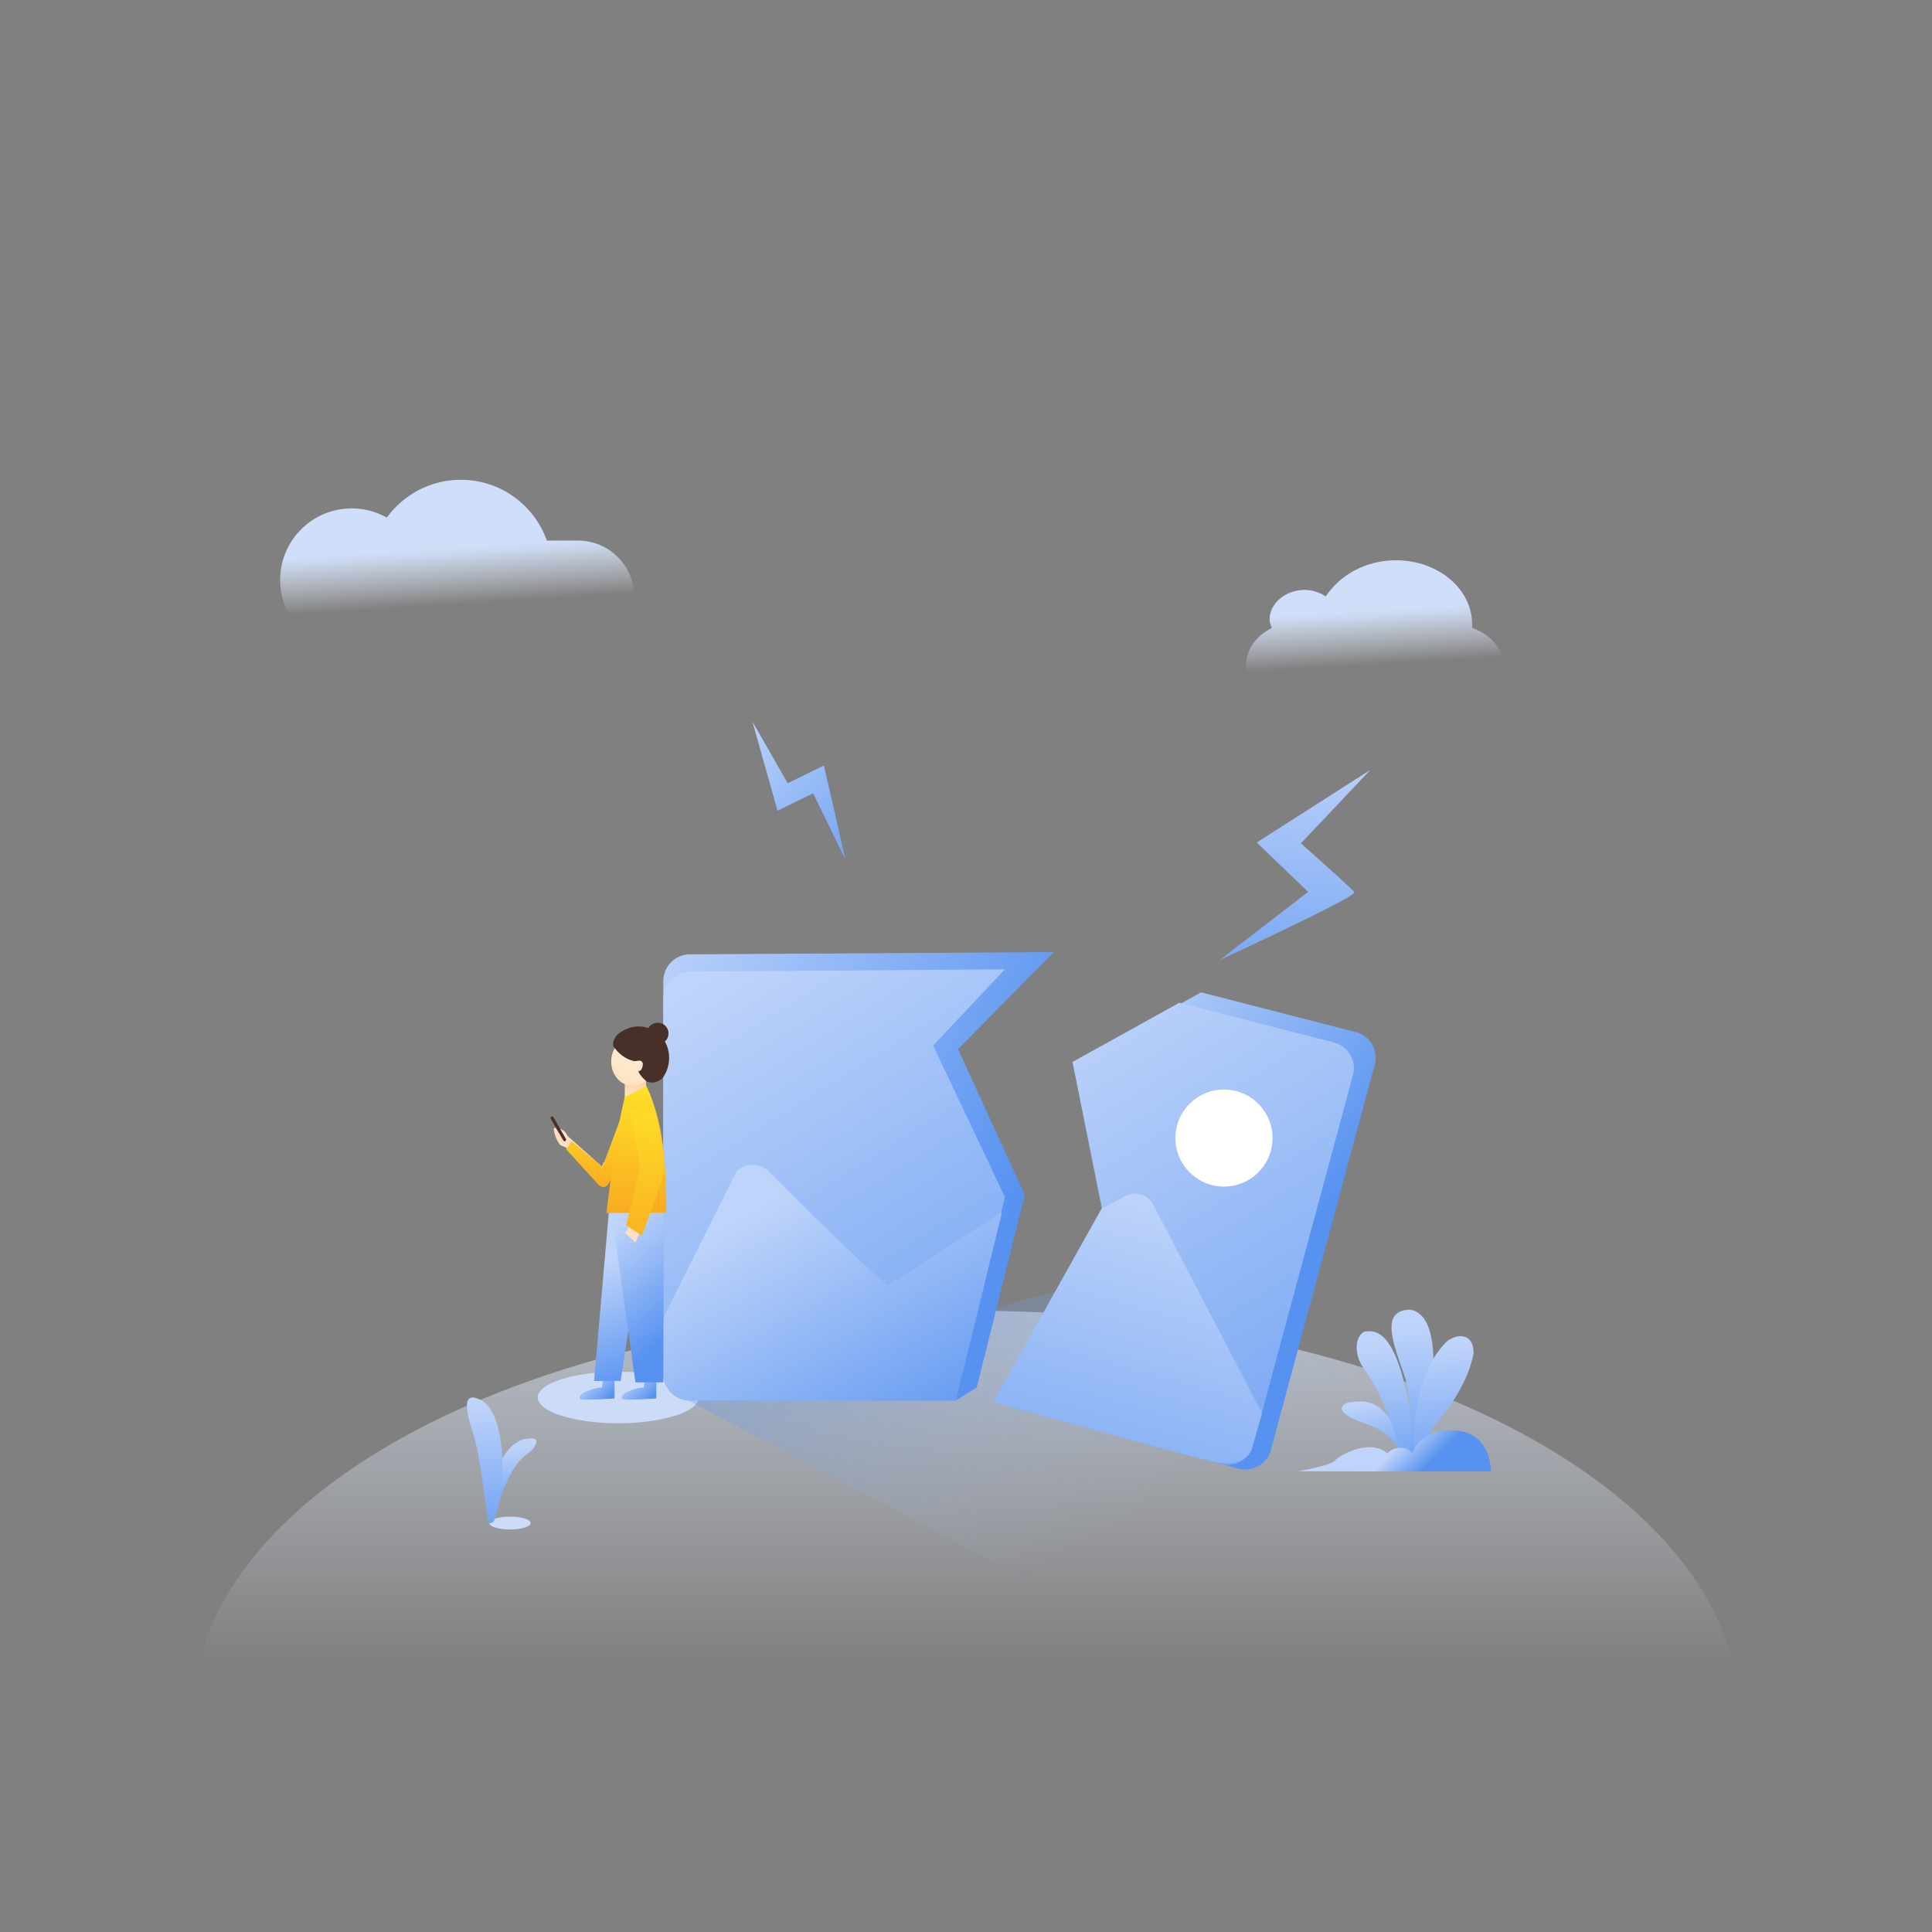 <svg xmlns:xlink="http://www.w3.org/1999/xlink" xmlns="http://www.w3.org/2000/svg" version="1.1" viewBox="0 0 600 600" height="600px" width="600px">
    <rect x="0" y="0" width="600" height="600" fill="#808080" stroke="none"/>
    <title>加载失败</title>
    <defs>
        <linearGradient id="linearGradient-1" y2="44.05%" x2="50%" y1="-29.886%" x1="50%">
            <stop offset="0%" stop-color="#CFDFFA"></stop>
            <stop offset="100%" stop-opacity="0" stop-color="#EAF0FC"></stop>
        </linearGradient>
        <linearGradient id="linearGradient-2" y2="69.823%" x2="53.623%" y1="33.748%" x1="50%">
            <stop offset="0%" stop-color="#CFDFFA"></stop>
            <stop offset="100%" stop-opacity="0" stop-color="#EAF0FC"></stop>
        </linearGradient>
        <linearGradient id="linearGradient-3" y2="66.498%" x2="53.623%" y1="36.475%" x1="50%">
            <stop offset="0%" stop-color="#CFDFFA"></stop>
            <stop offset="100%" stop-opacity="0" stop-color="#EAF0FC"></stop>
        </linearGradient>
        <linearGradient id="linearGradient-4" y2="100%" x2="57.28%" y1="11.497%" x1="50%">
            <stop offset="0%" stop-color="#BFD4FA"></stop>
            <stop offset="100%" stop-color="#5792F0"></stop>
        </linearGradient>
        <linearGradient id="linearGradient-5" y2="131.881%" x2="51.94%" y1="11.497%" x1="50%">
            <stop offset="0%" stop-color="#BFD4FA"></stop>
            <stop offset="100%" stop-color="#5792F0"></stop>
        </linearGradient>
        <linearGradient id="linearGradient-6" y2="128.499%" x2="74.283%" y1="13.088%" x1="50%">
            <stop offset="0%" stop-color="#BFD4FA"></stop>
            <stop offset="100%" stop-color="#5792F0"></stop>
        </linearGradient>
        <linearGradient id="linearGradient-7" y2="131.881%" x2="54.073%" y1="11.497%" x1="50%">
            <stop offset="0%" stop-color="#BFD4FA"></stop>
            <stop offset="100%" stop-color="#5792F0"></stop>
        </linearGradient>
        <linearGradient id="linearGradient-8" y2="131.881%" x2="51.98%" y1="11.497%" x1="50%">
            <stop offset="0%" stop-color="#BFD4FA"></stop>
            <stop offset="100%" stop-color="#5792F0"></stop>
        </linearGradient>
        <linearGradient id="linearGradient-9" y2="131.881%" x2="55.364%" y1="11.497%" x1="50%">
            <stop offset="0%" stop-color="#BFD4FA"></stop>
            <stop offset="100%" stop-color="#5792F0"></stop>
        </linearGradient>
        <linearGradient id="linearGradient-10" y2="53.702%" x2="74.283%" y1="48.259%" x1="50%">
            <stop offset="0%" stop-color="#BFD4FA"></stop>
            <stop offset="100%" stop-color="#5792F0"></stop>
        </linearGradient>
        <linearGradient id="linearGradient-11" y2="59.052%" x2="50%" y1="23.52%" x1="4.786%">
            <stop offset="0%" stop-color="#5792F0"></stop>
            <stop offset="100%" stop-opacity="0" stop-color="#BFD4FA"></stop>
        </linearGradient>
        <linearGradient id="linearGradient-12" y2="35.831%" x2="100.556%" y1="-12.393%" x1="-0.695%">
            <stop offset="0%" stop-color="#BFD4FA"></stop>
            <stop offset="100%" stop-color="#5792F0"></stop>
        </linearGradient>
        <linearGradient id="linearGradient-13" y2="143.824%" x2="109.54%" y1="-8.035%" x1="34.217%">
            <stop offset="0%" stop-color="#BFD4FA"></stop>
            <stop offset="100%" stop-color="#5792F0"></stop>
        </linearGradient>
        <linearGradient id="linearGradient-14" y2="116.62%" x2="100%" y1="21.879%" x1="24.838%">
            <stop offset="0%" stop-color="#BFD4FA"></stop>
            <stop offset="100%" stop-color="#5792F0"></stop>
        </linearGradient>
        <linearGradient id="linearGradient-15" y2="47.066%" x2="83.394%" y1="-8.035%" x1="35.313%">
            <stop offset="0%" stop-color="#BFD4FA"></stop>
            <stop offset="100%" stop-color="#5792F0"></stop>
        </linearGradient>
        <linearGradient id="linearGradient-16" y2="143.824%" x2="107.798%" y1="-8.035%" x1="34.679%">
            <stop offset="0%" stop-color="#BFD4FA"></stop>
            <stop offset="100%" stop-color="#5792F0"></stop>
        </linearGradient>
        <linearGradient id="linearGradient-17" y2="169.612%" x2="-23.071%" y1="-8.035%" x1="25.02%">
            <stop offset="0%" stop-color="#BFD4FA"></stop>
            <stop offset="100%" stop-color="#5792F0"></stop>
        </linearGradient>
        <linearGradient id="linearGradient-18" y2="143.824%" x2="63.264%" y1="-8.035%" x1="46.484%">
            <stop offset="0%" stop-color="#BFD4FA"></stop>
            <stop offset="100%" stop-color="#5792F0"></stop>
        </linearGradient>
        <linearGradient id="linearGradient-19" y2="143.824%" x2="70.118%" y1="-8.035%" x1="44.667%">
            <stop offset="0%" stop-color="#BFD4FA"></stop>
            <stop offset="100%" stop-color="#5792F0"></stop>
        </linearGradient>
        <linearGradient id="linearGradient-20" y2="100%" x2="50%" y1="12.924%" x1="50%">
            <stop offset="0%" stop-color="#FFCDA5"></stop>
            <stop offset="100%" stop-color="#FFE8D1"></stop>
        </linearGradient>
        <linearGradient id="linearGradient-21" y2="100%" x2="88.72%" y1="0%" x1="42.315%">
            <stop offset="0%" stop-color="#FFF2DF"></stop>
            <stop offset="100%" stop-color="#FEE0BC"></stop>
        </linearGradient>
        <linearGradient id="linearGradient-22" y2="73.633%" x2="100%" y1="11.71%" x1="14.347%">
            <stop offset="0%" stop-color="#BFD4FA"></stop>
            <stop offset="100%" stop-color="#5792F0"></stop>
        </linearGradient>
        <linearGradient id="linearGradient-23" y2="106.079%" x2="47.517%" y1="27.916%" x1="56.226%">
            <stop offset="0%" stop-color="#BFD4FA"></stop>
            <stop offset="100%" stop-color="#5792F0"></stop>
        </linearGradient>
        <linearGradient id="linearGradient-24" y2="85.129%" x2="37.952%" y1="0%" x1="59.077%">
            <stop offset="0%" stop-color="#BFD4FA"></stop>
            <stop offset="100%" stop-color="#5792F0"></stop>
        </linearGradient>
        <linearGradient id="linearGradient-25" y2="100%" x2="50%" y1="0%" x1="50%">
            <stop offset="0%" stop-color="#FEE127"></stop>
            <stop offset="100%" stop-color="#F9AB21"></stop>
        </linearGradient>
        <linearGradient id="linearGradient-26" y2="100%" x2="50%" y1="0%" x1="50%">
            <stop offset="0%" stop-color="#FEE127"></stop>
            <stop offset="100%" stop-color="#F9AB21"></stop>
        </linearGradient>
        <linearGradient id="linearGradient-27" y2="121.396%" x2="50%" y1="-13.553%" x1="46.873%">
            <stop offset="0%" stop-color="#FEE127"></stop>
            <stop offset="100%" stop-color="#F9AB21"></stop>
        </linearGradient>
    </defs>
    <g fill-rule="evenodd" fill="none" stroke-width="1" stroke="none" id="加载失败">
        <g transform="translate(60, 149)" id="背景">
            <ellipse ry="125" rx="240" cy="383" cx="240" fill="url(#linearGradient-1)" id="椭圆形"></ellipse>
            <path fill="url(#linearGradient-2)" id="云" d="M407,58.106 C407,65.303 400.091,71.061 391.364,71.061 L343,71.061 C334.273,70.485 327,65.015 327,57.53 C327,52.636 330.273,48.318 335,46.015 C334.636,45.152 334.273,44.288 334.273,43.424 C334.273,38.53 339,34.212 345.182,34.212 C347.727,34.212 349.909,35.076 351.727,36.227 C356.091,29.606 364.091,25 373.545,25 C386.636,25 397.182,33.924 397.182,44.864 L397.182,46.015 C403,48.03 407,52.636 407,58.106 Z"></path>
            <path fill="url(#linearGradient-3)" id="云" d="M83.111,0 C95.447,0 105.942,7.884 109.832,18.888 L119.5,18.889 C129.165,18.889 137,26.724 137,36.389 L137,40.278 C137,49.943 129.165,57.778 119.5,57.778 L47.833,57.778 C39.166,57.778 31.97,51.477 30.577,43.205 C28.314,39.725 27,35.572 27,31.111 C27,18.838 36.949,8.889 49.222,8.889 C53.189,8.889 56.913,9.928 60.137,11.749 C65.282,4.632 73.656,0 83.111,0 Z"></path>
            <g transform="translate(85, 285)" id="草">
                <ellipse ry="2" rx="6.4" cy="39" cx="13.4" fill="#CCDCF6" id="椭圆形"></ellipse>
                <path fill-rule="nonzero" fill="url(#linearGradient-4)" id="路径-42" d="M6.605,38.217 C7.476,23.663 11.127,15.24 17.558,12.946 C20.09,12.608 22.911,12.1 20.944,15.381 C18.976,18.662 13.708,17.385 8.44,38.208 C7.963,39.098 7.352,39.101 6.605,38.217 Z"></path>
                <path fill-rule="nonzero" fill="url(#linearGradient-5)" id="路径-41" d="M6.485,38.034 C4.774,24.441 3.373,15.892 2.284,12.389 C0.649,7.133 -2.831,-2.982 4.412,0.845 C11.656,4.671 12.512,24.301 9.164,36.246 C8.123,39.269 7.23,39.865 6.485,38.034 Z"></path>
            </g>
            <g fill-rule="nonzero" transform="translate(343.06, 257.713)" id="草">
                <path fill="url(#linearGradient-6)" id="路径-43" d="M32.929,47.722 C31.67,41.99 27.993,37.984 21.898,35.703 C14.938,33.465 11.125,30.806 15.48,28.878 C19.158,28.585 27.001,25.721 32.929,42.829 C33.341,44.487 33.341,46.118 32.929,47.722 Z"></path>
                <path fill="url(#linearGradient-7)" id="路径-44" d="M33.238,48.631 C29.573,34.948 25.409,24.959 20.746,18.662 C17.323,14.359 17.563,8.203 20.746,6.811 C24.005,6.449 30.011,5.888 34.533,29.469 C34.819,31.091 36.413,40.579 34.533,46.703 C34.255,47.544 33.824,48.186 33.238,48.631 Z"></path>
                <path fill="url(#linearGradient-8)" id="路径-45" d="M34.085,45.54 C35.743,39.418 35.532,31.429 33.453,21.575 C30.274,12.022 24.846,0.271 34.739,0 C38.752,0.546 43.599,4.753 41.767,25.72 C40.651,34.18 38.711,39.178 36.674,45.54 C35.963,45.937 35.1,45.937 34.085,45.54 Z"></path>
                <path fill="url(#linearGradient-9)" id="路径-46" d="M36.021,47.918 C35.358,30.606 38.526,18.182 45.526,10.646 C47.417,8.128 54.609,5.769 54.582,13.663 C53.831,17.058 52.224,24.304 42.96,35.361 C39.908,39.351 37.902,45.183 37.883,46.55 C37.87,47.461 37.249,47.917 36.021,47.918 Z"></path>
                <path fill="url(#linearGradient-10)" id="路径-47" d="M0,50.204 C6.932,48.912 10.755,47.815 11.469,46.913 C12.54,45.561 21.973,39.754 27.855,44.645 C29.135,43 33.242,41.72 35.592,44.645 C36.667,40.026 43.375,37.068 46.292,37.547 C49.577,37.29 59.275,37.397 60,50.204 C57.354,50.265 37.354,50.265 0,50.204 Z"></path>
            </g>
        </g>
        <ellipse ry="8" rx="25" cy="434" cx="192" fill="#CCDCF6" id="椭圆形"></ellipse>
        <g fill-rule="nonzero" transform="translate(206, 217.992)">
            <polygon points="3.776 214.851 170.522 303.04 290 231.357 128.597 181.257" opacity="0.3" fill="url(#linearGradient-11)" id="Path-10"></polygon>
            <path fill="url(#linearGradient-12)" id="路径" d="M0,86.66 L0,204.657 C0,209.222 3.701,212.923 8.267,212.923 L90.771,216.971 L97.316,212.923 L112.27,153.095 L91.534,107.829 L121.25,77.686 L8.207,78.389 C3.666,78.43 0,82.12 0,86.66 Z"></path>
            <path fill="url(#linearGradient-13)" id="路径备份" d="M0,92.038 L0,208.686 C0,213.262 3.686,216.971 8.233,216.971 L90.367,216.971 L106.071,153.733 L83.796,106.725 L106.071,83.043 L8.173,83.748 C3.651,83.789 0,87.488 0,92.038 Z"></path>
            <path fill="url(#linearGradient-14)" id="路径" d="M99.812,180.533 L105.179,158.4 C81.877,173.525 70.01,181.104 69.578,181.138 C60.302,173.035 48.052,161.265 32.826,145.827 C30.182,143.142 25.58,143.057 22.821,145.643 L0,191.217 L0,207.998 C0,212.505 2.773,216.971 9.017,216.971 L90.842,216.971 L99.812,180.533 Z"></path>
            <path fill="url(#linearGradient-15)" id="路径备份-2" d="M166.991,90.186 L215.035,102.517 C219.325,103.61 221.985,107.864 221.07,112.168 L188.796,231.887 C187.735,236.875 182.399,239.7 177.632,237.808 L108.013,218.875 L142.967,154.013 L133.859,108.561 L166.991,90.186 Z"></path>
            <path fill="url(#linearGradient-16)" id="路径" d="M160.212,93.431 L208.257,105.763 C212.546,106.856 215.206,111.11 214.291,115.414 L183.283,230.411 C182.222,235.399 176.887,238.224 172.119,236.332 L102.5,217.399 L136.188,157.259 L127.08,111.806 L160.212,93.431 Z"></path>
            <path fill="url(#linearGradient-17)" id="路径" d="M185.948,220.885 L151.911,155.686 C150.134,152.769 146.355,151.82 143.415,153.547 L136.188,157.259 L102.575,217.419 C142.587,228.554 164.945,234.646 169.649,235.694 C176.706,237.267 181.883,236.175 182.942,231.159 L185.948,220.885 Z"></path>
            <ellipse ry="15.071" rx="15.083" cy="135.444" cx="174.114" fill="#FFFFFF" id="椭圆形"></ellipse>
            <polygon points="38.427 1.601 33.308 29.86 45.614 29.86 45.614 52.686 52.405 23.58 39.895 23.58" transform="translate(42.856, 27.143) rotate(-26) translate(-42.856, -27.143)" fill="url(#linearGradient-18)" id="路径-2"></polygon>
            <path transform="translate(199.048, 52.2) rotate(27) translate(-199.048, -52.2)" fill="url(#linearGradient-19)" id="路径-3" d="M203.211,15.2 L182.014,51.289 L203.211,57.709 L188.247,89.2 C207.624,64.386 216.884,51.749 216.027,51.289 C215.171,50.829 207.95,48.831 194.365,45.295 L203.211,15.2 Z"></path>
        </g>
        <g transform="translate(189.404, 376.132) scale(-1, 1) translate(-189.404, -376.132) translate(171, 317.6)" id="人物">
            <g id="头">
                <rect height="6.627" width="6.627" y="17.203" x="7.156" fill="url(#linearGradient-20)" id="矩形"></rect>
                <ellipse ry="7.53" rx="6.627" cy="12.082" cx="11.373" fill="url(#linearGradient-21)" id="椭圆形"></ellipse>
                <path fill="#483029" id="路径-53" d="M17.385,7.281 C15.546,9.813 13.462,11.339 11.134,11.859 C10.327,12.252 8.566,11.037 8.195,12.673 C8.09,13.77 8.708,15.276 9.584,15.005 C9.274,15.972 8.402,17.063 6.969,18.277 C5.491,18.857 3.996,18.642 2.485,17.63 C0.431,15.701 -2.002,9.304 2.73,3.809 C2.876,3.724 8.323,-1.498 15.07,2.964 C16.764,4.064 17.535,5.503 17.385,7.281 Z"></path>
                <circle r="3.347" cy="3.347" cx="3.542" fill="#483029" id="椭圆形"></circle>
            </g>
            <path transform="translate(22.381, 113.345) scale(-1, 1) translate(-22.381, -113.345)" fill-rule="nonzero" fill="url(#linearGradient-22)" id="路径-52" d="M24.269,110.618 L23.854,113.327 C22.165,113.38 20.329,113.877 18.345,114.817 C17.068,115.636 17.011,116.007 16.97,116.712 C16.943,117.183 20.55,117.183 27.792,116.712 L27.792,109.625 L24.269,110.618 Z"></path>
            <path transform="translate(9.381, 113.345) scale(-1, 1) translate(-9.381, -113.345)" fill-rule="nonzero" fill="url(#linearGradient-22)" id="路径-52备份-2" d="M11.269,110.618 L10.854,113.327 C9.165,113.38 7.329,113.877 5.345,114.817 C4.068,115.636 4.011,116.007 3.97,116.712 C3.943,117.183 7.55,117.183 14.792,116.712 L14.792,109.625 L11.269,110.618 Z"></path>
            <polygon points="18.686 58.352 23.311 111.286 15.058 111.262 7.039 58.914" fill-rule="nonzero" fill="url(#linearGradient-23)" id="路径-5"></polygon>
            <polygon points="17.854 58.947 10.47 111.712 1.809 111.712 1.743 58.692" fill-rule="nonzero" fill="url(#linearGradient-24)" id="路径-4"></polygon>
            <g transform="translate(0.876, 19.692)" id="衣服">
                <path fill-rule="nonzero" fill="#FFDEC4" id="胳膊-path" d="M19.452,23.608 L20.001,24.99 L30.712,15.453 C30.859,15.111 31.043,14.787 31.261,14.486 C31.504,14.179 31.78,13.901 32.085,13.657 L33.046,13.243 C33.046,13.243 33.458,13.314 33.458,13.519 C33.458,13.789 33.046,14.21 33.046,14.21 C33.046,14.21 32.941,14.338 32.635,14.763 C32.403,15.083 32.635,15.039 32.635,15.039 L32.909,15.039 C32.909,15.039 32.996,14.957 33.458,14.348 C33.72,14.001 33.95,13.631 34.145,13.243 C34.145,13.243 34.343,12.872 34.694,12.966 C34.858,13.01 34.969,13.381 34.969,13.381 C34.86,14.283 34.629,15.166 34.283,16.006 C34.019,16.634 33.697,17.235 33.321,17.802 C33.321,17.802 33.181,18.254 32.498,18.493 C31.625,18.799 30.025,19.737 30.025,19.737 L21.237,29.688 C21.237,29.688 20.359,30.765 19.726,30.794 C18.68,30.841 17.666,29.688 17.666,29.688 L17.118,24.436 L19.452,23.608 Z"></path>
                <path fill="url(#linearGradient-25)" id="路径-6" d="M12.513,5.546 L19.843,25.08 L29.363,17.129 L31.112,19.63 L21.005,30.707 C19.589,31.886 18.43,31.517 17.529,29.601 C16.627,27.686 14.284,20.957 10.498,9.416 L12.513,5.546 Z"></path>
                <path fill="url(#linearGradient-26)" id="衣服-2" d="M12.863,3.321 L6.198,0 C6.198,0 2.907,6.11 1.286,16.936 C-0.347,27.853 0.04,39.304 0.04,39.304 C0.04,39.304 18.596,39.442 18.596,39.442 C18.596,39.442 17.35,28.693 15.55,16.66 C14.564,10.068 12.863,3.321 12.863,3.321 Z"></path>
                <path fill-rule="nonzero" fill="#FFDEC4" id="胳膊-path" d="M8.741,31.486 L11.351,43.511 C11.351,43.511 11.754,44.097 12.037,44.478 C12.454,45.041 12.86,45.584 12.86,45.584 L9.565,48.624 L8.192,45.17 L4.759,32.592 L8.741,31.486 Z"></path>
                <path fill="url(#linearGradient-27)" id="袖子" d="M11.257,7.548 L8.349,23.562 C8.349,23.562 8.203,24.948 8.349,26.047 C8.636,28.214 12.513,43.21 12.513,43.21 L7.565,46.425 C7.565,46.425 1.937,31.295 1.424,29.359 C1.126,28.177 0.895,26.979 0.733,25.77 C0.733,25.77 0.763,24.434 0.733,23.286 C0.702,22.138 1.588,17.273 2.394,13.346 C2.959,10.595 3.641,8.238 3.641,8.238"></path>
            </g>
            <path fill="#483029" id="手机" d="M36.593,29.16 C36.344,29.035 36.044,29.139 35.919,29.393 L32.091,36.037 C31.976,36.184 31.955,36.387 32.038,36.555 C32.121,36.724 32.291,36.827 32.475,36.82 C32.659,36.813 32.822,36.697 32.892,36.522 L36.721,29.877 C36.877,29.643 36.82,29.323 36.593,29.16 Z"></path>
        </g>
    </g>
</svg>